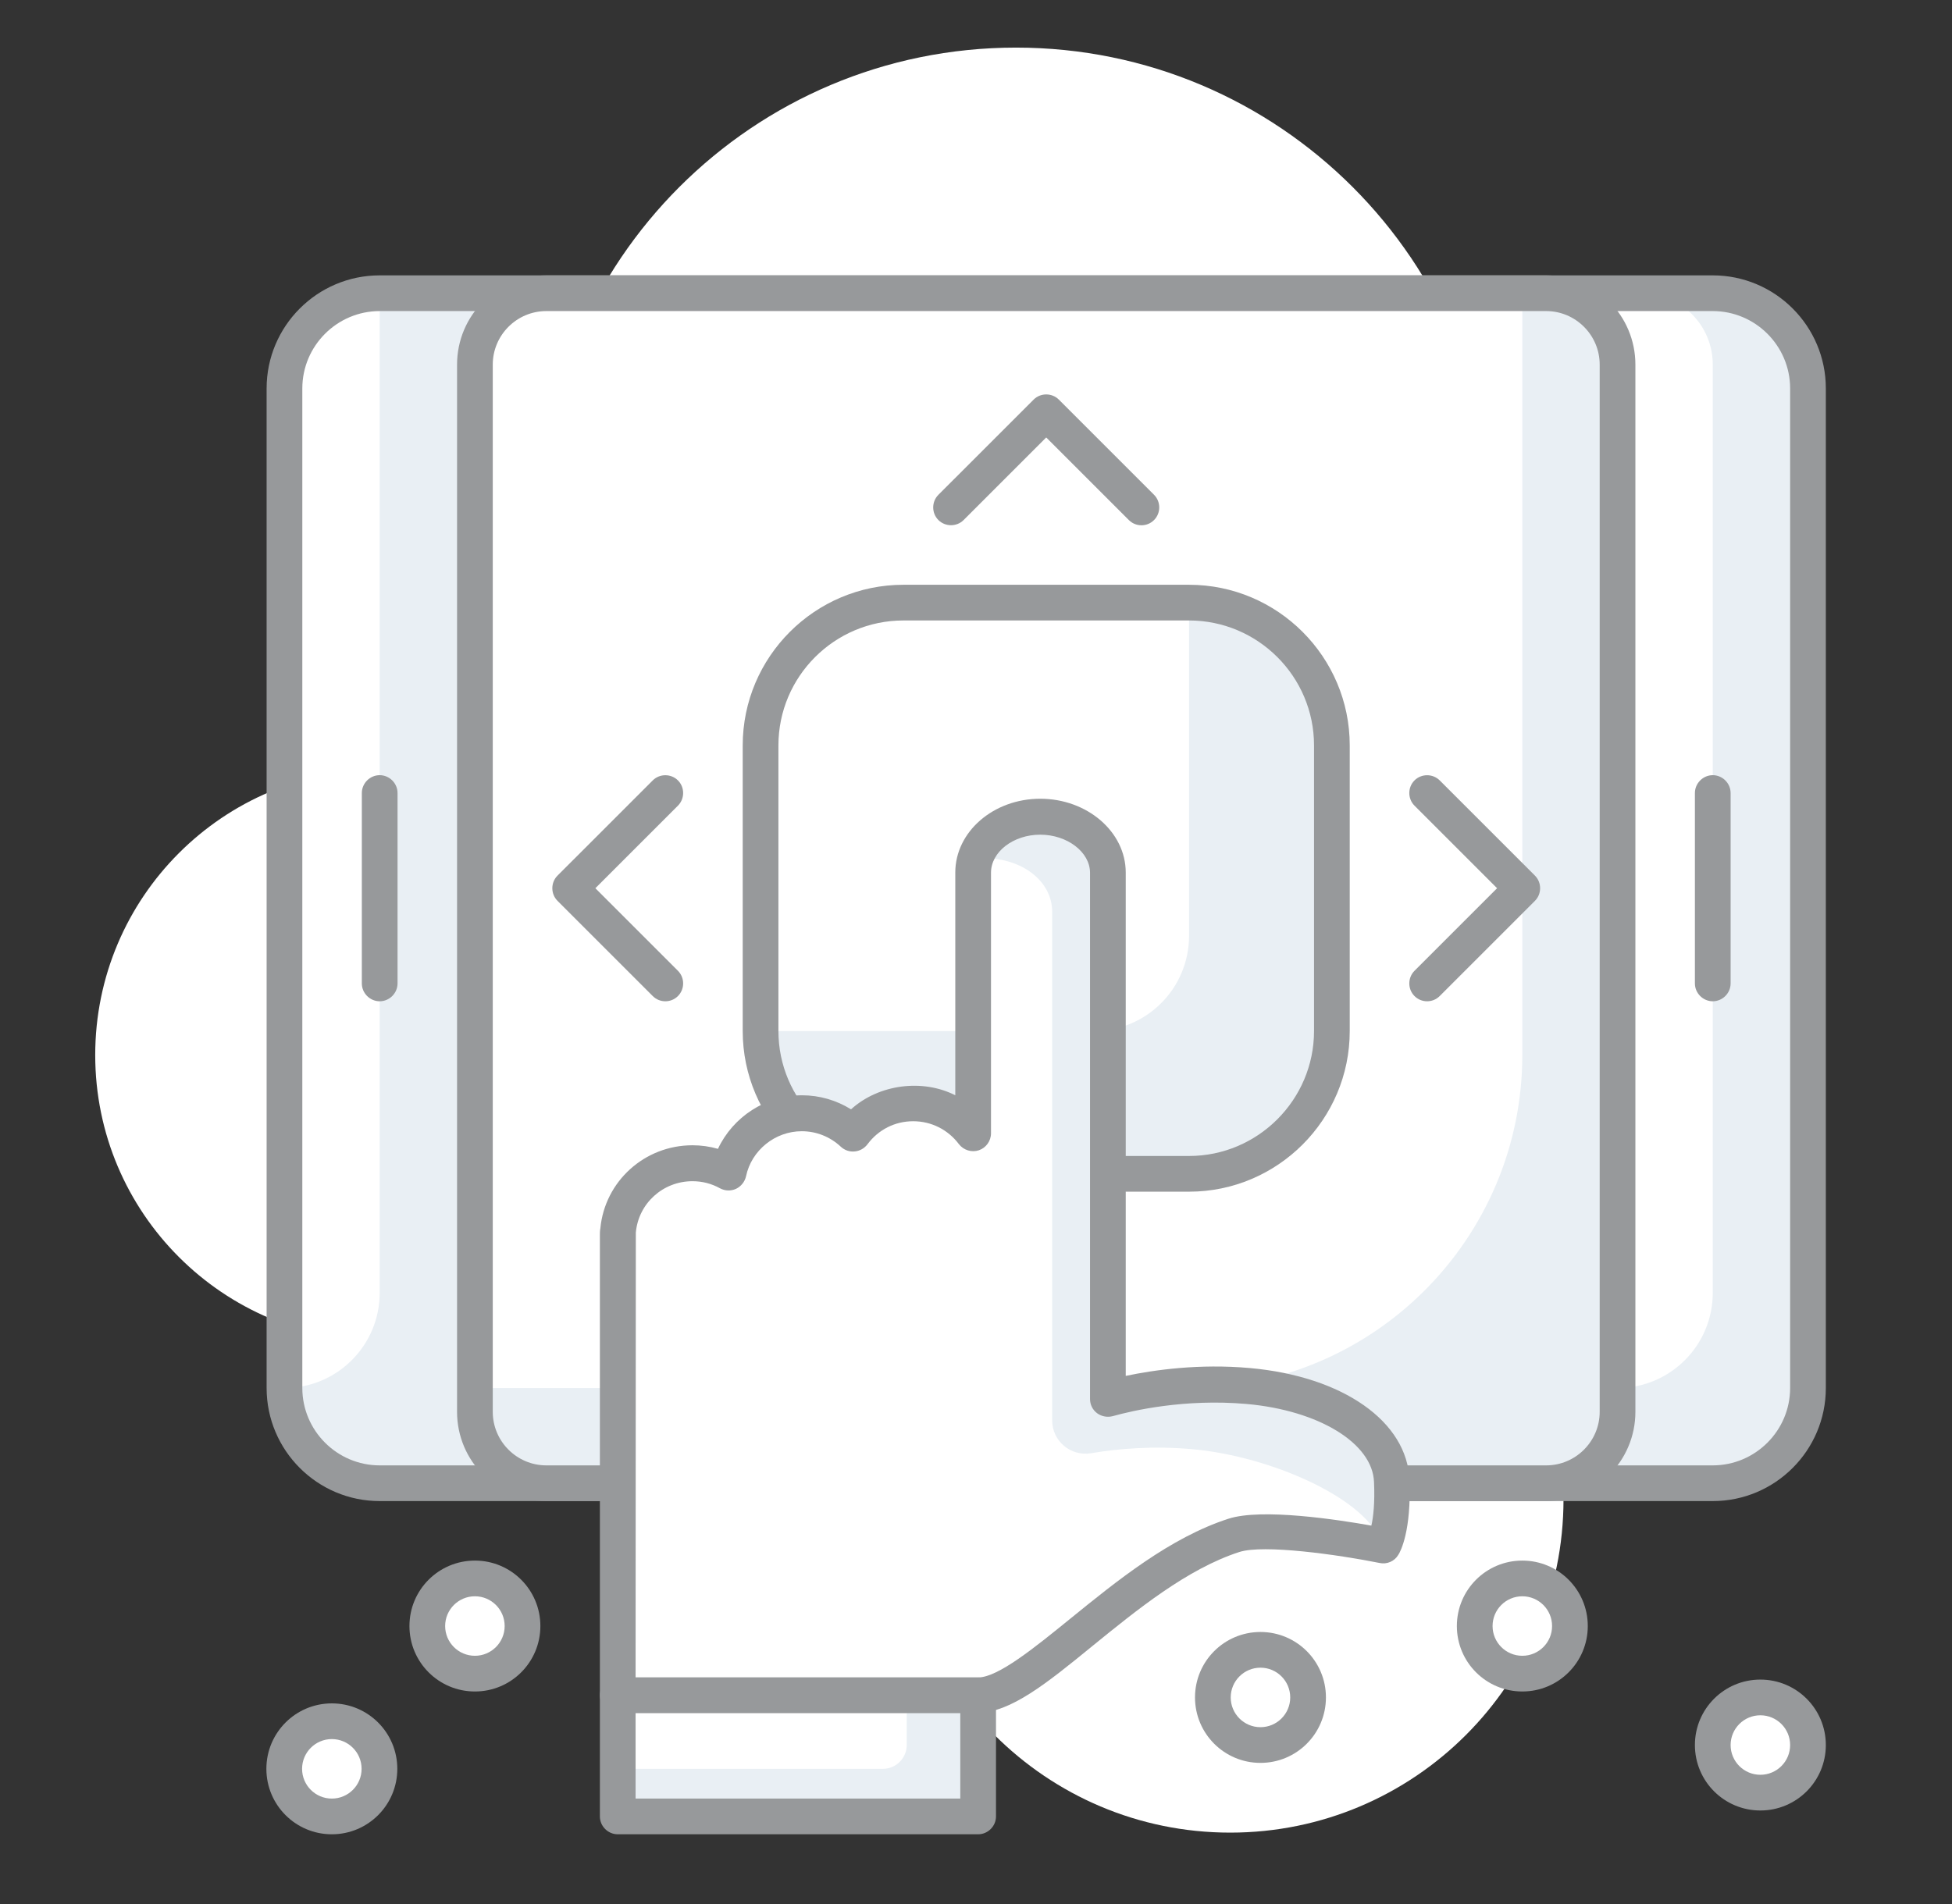 <svg width="82" height="80" viewBox="0 0 82 80" fill="none" xmlns="http://www.w3.org/2000/svg">
<rect x="0" y="0" width="82" height="80" fill="#333333" stroke="none"/>
<path d="M51.68 77C59.412 77 65.68 70.732 65.68 63C65.68 55.268 59.412 49 51.68 49C43.948 49 37.68 55.268 37.68 63C37.68 70.732 43.948 77 51.68 77Z" fill="white"/>
<path d="M16 56.33C22.627 56.33 28 50.958 28 44.33C28 37.703 22.627 32.33 16 32.33C9.373 32.33 4 37.703 4 44.33C4 50.958 9.373 56.33 16 56.33Z" fill="white"/>
<path d="M42.68 42C53.726 42 62.68 33.046 62.68 22C62.68 10.954 53.726 2 42.68 2C31.634 2 22.68 10.954 22.68 22C22.68 33.046 31.634 42 42.68 42Z" fill="white"/>
<path d="M71.95 12.32H15.95C13.741 12.32 11.95 14.111 11.95 16.32V58.32C11.95 60.529 13.741 62.32 15.95 62.32H71.95C74.159 62.32 75.95 60.529 75.95 58.32V16.32C75.95 14.111 74.159 12.32 71.95 12.32Z" fill="#E9EFF4"/>
<path d="M67.95 58.32V12.32H68.95C70.61 12.32 71.95 13.66 71.95 15.32V54.32C71.95 56.53 70.16 58.32 67.95 58.32Z" fill="white"/>
<path d="M11.95 58.32V16.32C11.95 14.11 13.74 12.32 15.95 12.32V54.32C15.95 56.53 14.16 58.32 11.95 58.32Z" fill="white"/>
<path d="M71.95 63.07H15.95C13.33 63.07 11.2 60.94 11.2 58.32V16.32C11.2 13.7 13.33 11.57 15.95 11.57H71.95C74.57 11.57 76.7 13.7 76.7 16.32V58.32C76.7 60.94 74.57 63.07 71.95 63.07ZM15.95 13.07C14.16 13.07 12.7 14.53 12.7 16.32V58.32C12.7 60.11 14.16 61.57 15.95 61.57H71.95C73.74 61.57 75.2 60.11 75.2 58.32V16.32C75.2 14.53 73.74 13.07 71.95 13.07H15.95Z" fill="#97999B"/>
<path d="M64.95 12.32H22.95C21.293 12.32 19.95 13.663 19.95 15.32V59.32C19.95 60.977 21.293 62.32 22.95 62.32H64.95C66.607 62.32 67.95 60.977 67.95 59.32V15.32C67.95 13.663 66.607 12.32 64.95 12.32Z" fill="#E9EFF4"/>
<path d="M22.95 12.32H63.95V44.32C63.95 52.05 57.68 58.32 49.95 58.32H19.95V15.32C19.95 13.66 21.29 12.32 22.95 12.32Z" fill="white"/>
<path d="M64.95 63.07H22.95C20.88 63.07 19.2 61.39 19.2 59.32V15.32C19.2 13.25 20.88 11.57 22.95 11.57H64.95C67.02 11.57 68.7 13.25 68.7 15.32V59.32C68.7 61.39 67.02 63.07 64.95 63.07ZM22.95 13.07C21.71 13.07 20.7 14.08 20.7 15.32V59.32C20.7 60.56 21.71 61.57 22.95 61.57H64.95C66.19 61.57 67.2 60.56 67.2 59.32V15.32C67.2 14.08 66.19 13.07 64.95 13.07H22.95Z" fill="#97999B"/>
<path d="M71.95 42.07C71.54 42.07 71.2 41.73 71.2 41.32V33.32C71.2 32.91 71.54 32.57 71.95 32.57C72.36 32.57 72.7 32.91 72.7 33.32V41.32C72.7 41.73 72.36 42.07 71.95 42.07Z" fill="#97999B"/>
<path d="M15.95 42.07C15.54 42.07 15.2 41.73 15.2 41.32V33.32C15.2 32.91 15.54 32.57 15.95 32.57C16.36 32.57 16.7 32.91 16.7 33.32V41.32C16.7 41.73 16.36 42.07 15.95 42.07Z" fill="#97999B"/>
<path d="M49.95 25.32H37.95C34.636 25.32 31.95 28.006 31.95 31.32V43.32C31.95 46.634 34.636 49.32 37.95 49.32H49.95C53.264 49.32 55.95 46.634 55.95 43.32V31.32C55.95 28.006 53.264 25.32 49.95 25.32Z" fill="#E9EFF4"/>
<path d="M37.95 25.32H49.95V39.32C49.95 41.53 48.16 43.32 45.95 43.32H31.95V31.32C31.95 28.01 34.64 25.32 37.95 25.32Z" fill="white"/>
<path d="M49.95 50.07H37.95C34.23 50.07 31.2 47.04 31.2 43.32V31.32C31.2 27.6 34.23 24.57 37.95 24.57H49.95C53.67 24.57 56.7 27.6 56.7 31.32V43.32C56.7 47.04 53.67 50.07 49.95 50.07ZM37.95 26.07C35.06 26.07 32.7 28.42 32.7 31.32V43.32C32.7 46.21 35.06 48.57 37.95 48.57H49.95C52.84 48.57 55.2 46.21 55.2 43.32V31.32C55.2 28.42 52.84 26.07 49.95 26.07H37.95Z" fill="#97999B"/>
<path d="M58.47 62.24C58.39 60.24 55.99 58.56 52.44 58.25C49.74 58.01 47.48 58.52 46.55 58.79V36.68C46.55 35.38 45.27 34.33 43.71 34.33C42.15 34.33 40.89 35.38 40.89 36.68V47.63C40.32 46.86 39.4 46.37 38.37 46.37C37.34 46.37 36.42 46.87 35.85 47.64C35.29 47.11 34.53 46.78 33.7 46.78C32.19 46.78 30.93 47.85 30.62 49.27C30.17 49.02 29.65 48.88 29.1 48.88C27.46 48.88 26.12 50.13 25.97 51.72C25.97 51.78 25.95 51.85 25.95 51.91V71.22H41.09C43.37 71.22 47.38 65.95 51.84 64.51C53.43 64 58.11 64.95 58.11 64.95C58.11 64.95 58.55 64.23 58.47 62.23V62.24Z" fill="white"/>
<path d="M58.47 62.18C58.39 60.18 55.99 58.5 52.44 58.18C49.74 57.94 47.48 58.45 46.55 58.72V36.61C46.55 35.31 45.27 34.26 43.71 34.26C42.37 34.26 41.25 35.04 40.96 36.09C41.09 36.08 41.22 36.06 41.36 36.06C42.92 36.06 44.2 37.01 44.2 38.31V59.68C44.2 60.55 44.98 61.2 45.83 61.06C46.95 60.87 48.44 60.74 50.09 60.89C53.44 61.19 57.52 63.02 58.05 64.9C58.09 64.9 58.11 64.91 58.11 64.91C58.11 64.91 58.55 64.19 58.47 62.19V62.18Z" fill="#E9EFF4"/>
<path d="M41.09 71.98H25.95C25.54 71.98 25.2 71.64 25.2 71.23V51.91C25.2 51.81 25.2 51.71 25.22 51.61C25.41 49.63 27.08 48.12 29.09 48.12C29.45 48.12 29.81 48.17 30.16 48.27C30.79 46.93 32.16 46.02 33.69 46.02C34.43 46.02 35.14 46.23 35.75 46.61C36.92 45.55 38.76 45.32 40.13 46.02V36.66C40.13 34.95 41.73 33.56 43.7 33.56C45.67 33.56 47.29 34.95 47.29 36.66V57.81C48.48 57.56 50.37 57.29 52.5 57.48C56.42 57.83 59.12 59.73 59.21 62.19C59.29 64.31 58.84 65.18 58.74 65.33C58.58 65.6 58.26 65.74 57.95 65.67C56.21 65.32 53.08 64.88 52.06 65.21C49.87 65.92 47.76 67.64 45.89 69.16C43.97 70.73 42.44 71.96 41.09 71.96V71.98ZM26.7 70.48H41.09C41.92 70.48 43.46 69.23 44.95 68.02C46.92 66.42 49.16 64.6 51.61 63.81C53.01 63.36 56.2 63.85 57.61 64.1C57.69 63.74 57.76 63.14 57.72 62.27C57.66 60.64 55.4 59.26 52.37 58.99C49.77 58.76 47.57 59.27 46.75 59.5C46.53 59.56 46.28 59.52 46.09 59.38C45.9 59.24 45.79 59.02 45.79 58.78V36.67C45.79 35.8 44.83 35.07 43.7 35.07C42.57 35.07 41.63 35.79 41.63 36.67V47.62C41.63 47.94 41.42 48.23 41.12 48.33C40.82 48.43 40.48 48.33 40.28 48.07C39.82 47.46 39.12 47.11 38.36 47.11C37.6 47.11 36.9 47.46 36.44 48.08C36.31 48.25 36.12 48.36 35.9 48.38C35.69 48.4 35.48 48.33 35.32 48.18C34.87 47.76 34.29 47.53 33.68 47.53C32.56 47.53 31.57 48.33 31.34 49.42C31.29 49.65 31.13 49.85 30.92 49.95C30.7 50.05 30.46 50.04 30.25 49.93C29.89 49.73 29.5 49.63 29.09 49.63C27.85 49.63 26.82 50.56 26.71 51.79V51.91L26.7 70.48Z" fill="#97999B"/>
<path d="M41.09 71.23H25.95V76.32H41.09V71.23Z" fill="#E9EFF4"/>
<path d="M38.09 71.23H25.95V74.32H37.09C37.64 74.32 38.09 73.87 38.09 73.32V71.23Z" fill="white"/>
<path d="M41.09 77.07H25.95C25.54 77.07 25.2 76.73 25.2 76.32V71.23C25.2 70.82 25.54 70.48 25.95 70.48H41.09C41.5 70.48 41.84 70.82 41.84 71.23V76.32C41.84 76.73 41.5 77.07 41.09 77.07ZM26.7 75.57H40.34V71.98H26.7V75.57Z" fill="#97999B"/>
<path d="M27.95 42.07C27.76 42.07 27.57 42 27.42 41.85L23.42 37.85C23.13 37.56 23.13 37.08 23.42 36.79L27.42 32.79C27.71 32.5 28.19 32.5 28.48 32.79C28.77 33.08 28.77 33.56 28.48 33.85L25.01 37.32L28.48 40.79C28.77 41.08 28.77 41.56 28.48 41.85C28.33 42 28.14 42.07 27.95 42.07Z" fill="#97999B"/>
<path d="M47.95 22.07C47.76 22.07 47.57 22 47.42 21.85L43.95 18.38L40.48 21.85C40.19 22.14 39.71 22.14 39.42 21.85C39.13 21.56 39.13 21.08 39.42 20.79L43.42 16.79C43.71 16.5 44.19 16.5 44.48 16.79L48.48 20.79C48.77 21.08 48.77 21.56 48.48 21.85C48.33 22 48.14 22.07 47.95 22.07Z" fill="#97999B"/>
<path d="M59.95 42.07C59.76 42.07 59.57 42 59.42 41.85C59.13 41.56 59.13 41.08 59.42 40.79L62.89 37.32L59.42 33.85C59.13 33.56 59.13 33.08 59.42 32.79C59.71 32.5 60.19 32.5 60.48 32.79L64.48 36.79C64.77 37.08 64.77 37.56 64.48 37.85L60.48 41.85C60.33 42 60.14 42.07 59.95 42.07Z" fill="#97999B"/>
<path d="M13.95 76.32C15.055 76.32 15.95 75.425 15.95 74.32C15.95 73.216 15.055 72.32 13.95 72.32C12.845 72.32 11.95 73.216 11.95 74.32C11.95 75.425 12.845 76.32 13.95 76.32Z" fill="white"/>
<path d="M13.94 77.07C12.42 77.07 11.19 75.84 11.19 74.32C11.19 72.8 12.42 71.57 13.94 71.57C15.46 71.57 16.69 72.8 16.69 74.32C16.69 75.84 15.46 77.07 13.94 77.07ZM13.94 73.07C13.25 73.07 12.69 73.63 12.69 74.32C12.69 75.01 13.25 75.57 13.94 75.57C14.63 75.57 15.19 75.01 15.19 74.32C15.19 73.63 14.63 73.07 13.94 73.07Z" fill="#97999B"/>
<path d="M19.95 70.32C21.055 70.32 21.95 69.425 21.95 68.32C21.95 67.216 21.055 66.32 19.95 66.32C18.845 66.32 17.95 67.216 17.95 68.32C17.95 69.425 18.845 70.32 19.95 70.32Z" fill="white"/>
<path d="M19.95 71.07C18.43 71.07 17.2 69.84 17.2 68.32C17.2 66.8 18.43 65.57 19.95 65.57C21.47 65.57 22.7 66.8 22.7 68.32C22.7 69.84 21.47 71.07 19.95 71.07ZM19.95 67.07C19.26 67.07 18.7 67.63 18.7 68.32C18.7 69.01 19.26 69.57 19.95 69.57C20.64 69.57 21.2 69.01 21.2 68.32C21.2 67.63 20.64 67.07 19.95 67.07Z" fill="#97999B"/>
<path d="M52.95 73.32C54.055 73.32 54.95 72.425 54.95 71.32C54.95 70.216 54.055 69.32 52.95 69.32C51.845 69.32 50.95 70.216 50.95 71.32C50.95 72.425 51.845 73.32 52.95 73.32Z" fill="white"/>
<path d="M52.95 74.07C51.43 74.07 50.2 72.84 50.2 71.32C50.2 69.8 51.43 68.57 52.95 68.57C54.47 68.57 55.7 69.8 55.7 71.32C55.7 72.84 54.47 74.07 52.95 74.07ZM52.95 70.07C52.26 70.07 51.7 70.63 51.7 71.32C51.7 72.01 52.26 72.57 52.95 72.57C53.64 72.57 54.2 72.01 54.2 71.32C54.2 70.63 53.64 70.07 52.95 70.07Z" fill="#97999B"/>
<path d="M63.95 70.32C65.055 70.32 65.95 69.425 65.95 68.32C65.95 67.216 65.055 66.32 63.95 66.32C62.845 66.32 61.95 67.216 61.95 68.32C61.95 69.425 62.845 70.32 63.95 70.32Z" fill="white"/>
<path d="M63.95 71.07C62.43 71.07 61.2 69.84 61.2 68.32C61.2 66.8 62.43 65.57 63.95 65.57C65.47 65.57 66.7 66.8 66.7 68.32C66.7 69.84 65.47 71.07 63.95 71.07ZM63.95 67.07C63.26 67.07 62.7 67.63 62.7 68.32C62.7 69.01 63.26 69.57 63.95 69.57C64.64 69.57 65.2 69.01 65.2 68.32C65.2 67.63 64.64 67.07 63.95 67.07Z" fill="#97999B"/>
<path d="M73.95 75.32C75.055 75.32 75.95 74.425 75.95 73.32C75.95 72.216 75.055 71.32 73.95 71.32C72.845 71.32 71.95 72.216 71.95 73.32C71.95 74.425 72.845 75.32 73.95 75.32Z" fill="white"/>
<path d="M73.95 76.07C72.43 76.07 71.2 74.84 71.2 73.32C71.2 71.8 72.43 70.57 73.95 70.57C75.47 70.57 76.7 71.8 76.7 73.32C76.7 74.84 75.47 76.07 73.95 76.07ZM73.95 72.07C73.26 72.07 72.7 72.63 72.7 73.32C72.7 74.01 73.26 74.57 73.95 74.57C74.64 74.57 75.2 74.01 75.2 73.32C75.2 72.63 74.64 72.07 73.95 72.07Z" fill="#97999B"/>
</svg>
